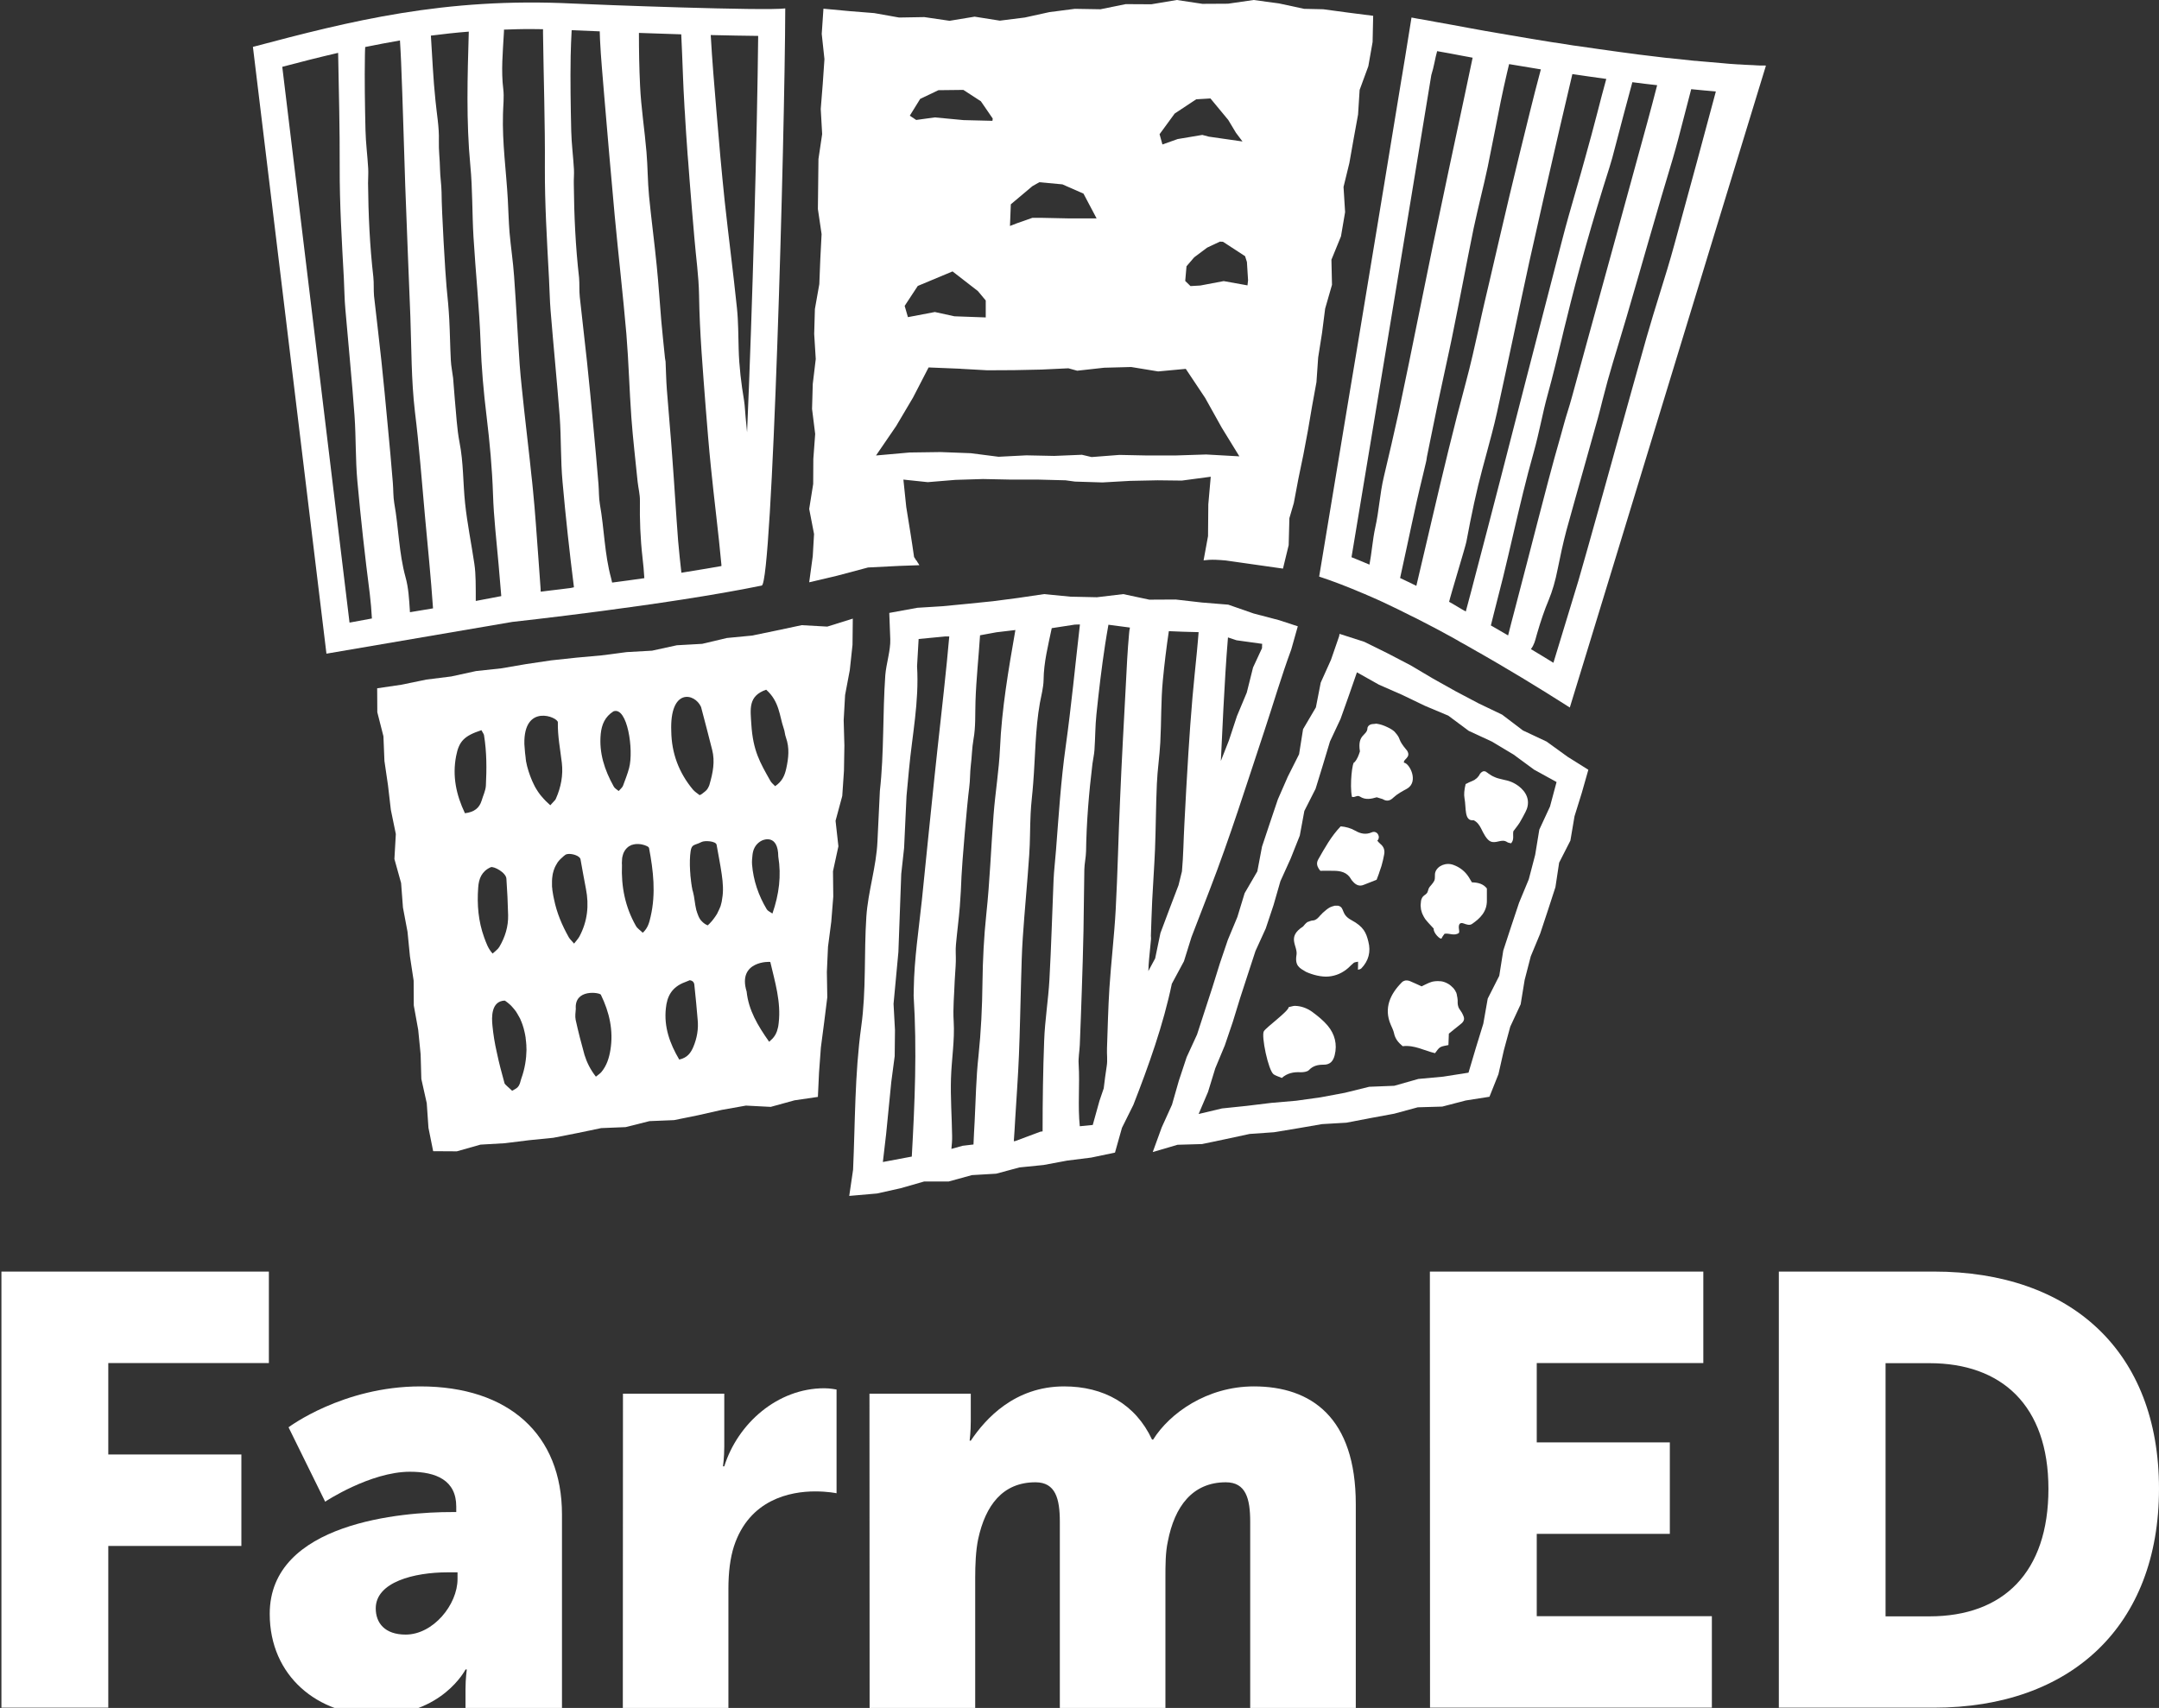 <?xml version="1.0" encoding="utf-8"?>
<!-- Generator: Adobe Illustrator 28.1.0, SVG Export Plug-In . SVG Version: 6.00 Build 0)  -->
<svg version="1.1" id="Layer_1" xmlns="http://www.w3.org/2000/svg" xmlns:xlink="http://www.w3.org/1999/xlink" x="0px" y="0px"
	 viewBox="0 0 1515.2 1198.8" style="enable-background:new 0 0 1515.2 1198.8;" xml:space="preserve">
<rect x="0" y="0" width="1515.2" height="1198.8" fill="#333333" stroke="none"/>
<style type="text/css">
	.st0{fill:#FFFFFF;}
</style>
<path class="st0" d="M1.1,892.5h187.6v64.2H76v64.2h93.4v64.2H76v113.5h-75V892.5L1.1,892.5z"/>
<path class="st0" d="M317.2,1061.3h3v-3.9c0-18.4-14.1-24.4-32.5-24.4c-27.8,0-59.5,21-59.5,21l-25.7-52.2c0,0,38.1-28.7,92.5-28.7
	c62.1,0,99.4,33.8,99.4,89.9v135.8h-67.7v-13.3c0-7.3,0.9-13.7,0.9-13.7h-0.9c0,0-16.3,32.1-62.5,32.1c-41.1,0-74.9-27.4-74.9-71.1
	C189.2,1068.5,283,1061.2,317.2,1061.3 M284.7,1147.3c19.3,0,36.4-21,36.4-39v-4.7h-6.9c-23.5,0-50.5,6.8-50.5,25.3
	C263.7,1139.2,270.1,1147.3,284.7,1147.3"/>
<path class="st0" d="M437.2,978.2h71.1v37.3c0,7.3-0.9,13.7-0.9,13.7h0.9c9.4-30,37.3-54.8,70.2-54.8c4.3,0,8.6,0.9,8.6,0.9v72.8
	c0,0-6-1.3-15-1.3c-17.5,0-46.2,5.6-57,38.5c-2.6,8.1-3.9,18-3.9,30v83.5h-74.1L437.2,978.2L437.2,978.2L437.2,978.2z"/>
<path class="st0" d="M610.2,978.2h71.1v19.3c0,7.3-0.8,13.7-0.8,13.7h0.8c10.3-15.4,30.8-38.1,65.5-38.1c27.8,0,50.1,12.4,61.7,37.3
	h0.8c11.5-18.4,37.7-37.3,70.7-37.3c40.2,0,71.5,21.8,71.5,82.7v143h-74.1v-130.6c0-16.3-3-27.8-17.1-27.8
	c-23.5,0-36,17.1-40.7,41.5c-1.7,7.7-1.7,16.7-1.7,25.7v91.2h-74.1v-130.6c0-16.3-3-27.8-17.1-27.8c-23.1,0-35.1,16.3-40.2,39.8
	c-1.7,8.1-2.1,18-2.1,27.4v91.2h-74.1L610.2,978.2L610.2,978.2z"/>
<path class="st0" d="M1003.5,892.5h191.9v64.2h-116.9v55.7h93.4v64.2h-93.4v57.8h122.9v64.2h-197.8L1003.5,892.5L1003.5,892.5z"/>
<path class="st0" d="M1248.4,892.5h108.8c96.4,0,158,56.1,158,152.4s-61.7,153.7-158,153.7h-108.8V892.5L1248.4,892.5z
	 M1354.1,1134.5c51.8,0,83.5-30.8,83.5-89.5s-33-88.2-83.5-88.2h-30.8v177.7L1354.1,1134.5L1354.1,1134.5z"/>
<path class="st0" d="M580.6,439.8l-18-1l-17.4,3.7l-17.4,3.6l-17.7,1.7l-17.3,4.1l-17.8,1l-17.4,3.8l-17.8,1l-17.6,2.3l-17.7,1.6
	l-17.7,1.9l-17.5,2.6l-17.5,3l-17.7,1.9l-17.4,3.8l-17.6,2.2l-17.4,3.6l-17,2.5l0.1,16.8l4.3,16.9l0.7,17.3l2.5,17.1l2,17.2l3.5,17
	l-1,17.5l4.7,16.9l1.3,17.2l3.2,17l1.7,17.2l2.6,17.1l0.1,17.4l3.1,17.1l1.7,17.2l0.5,17.3l3.8,17l1.2,17.3l3.3,16.4l16.6,0.1
	l16.6-4.7l17.1-1l17-2.1l17-1.7l16.8-3.3l16.8-3.5l17.2-0.7l16.7-4.2l17.2-0.7l16.8-3.4l16.8-3.8l16.9-3l17.4,0.9l16.7-4.6l16.4-2.4
	l0.8-17.1l1.3-17.6l2.3-17.6l2.2-17.6l-0.3-17.8l0.8-17.7l2.3-17.6l1.4-17.6l-0.2-17.8l3.8-17.5l-2-17.9l4.7-17.4l1.2-17.7l0.3-17.7
	l-0.5-17.8l1-17.7l3.3-17.5l1.9-17.7l0.2-18.4L580.6,439.8L580.6,439.8z M492,496.2c2.7,10,5.2,20,7.8,30.1
	c2.1,8.2,0.5,16.2-1.8,24.1c-0.1,0.4-0.2,0.8-0.4,1.2c0,0.1-0.1,0.2-0.1,0.3c0,0.1,0,0.1-0.1,0.1c-0.1,0.2-0.2,0.4-0.3,0.6
	c0,0,0,0,0,0.1c-0.1,0.2-0.2,0.3-0.3,0.5v0c-0.1,0.1-0.1,0.2-0.2,0.3c0,0,0,0,0,0c-0.1,0.2-0.2,0.3-0.3,0.5
	c-0.2,0.3-0.5,0.6-0.7,0.8c-0.3,0.3-0.6,0.6-1,0.9c-0.3,0.2-0.5,0.4-0.8,0.6c-0.2,0.2-0.4,0.3-0.6,0.5h0c-0.3,0.2-0.5,0.4-0.8,0.6
	c-0.2,0.1-0.4,0.2-0.6,0.3c-0.2,0.2-0.5,0.3-0.8,0.4c-0.7-0.6-1.6-1.2-2.4-1.8c-0.8-0.6-1.6-1.3-2.3-2.1
	c-9.9-11.9-15-25.6-15.2-40.9C469.9,482.7,487.6,486.3,492,496.2L492,496.2z M320.1,530.7c2-10.4,5.6-14.2,17.8-18.2
	c0.1,0.2,0.2,0.3,0.2,0.4c0.2,0.3,0.4,0.6,0.5,0.9c0.1,0.2,0.2,0.3,0.3,0.5c0.2,0.3,0.3,0.6,0.5,0.9s0.2,0.6,0.3,0.9
	c1.9,11.7,1.9,23.5,1.3,35.3c-0.2,3.6-2,7.1-3,10.6c-1.6,5.1-5.1,8-11.7,8.8C320.1,557.8,317.4,544.7,320.1,530.7L320.1,530.7z
	 M335.6,623c0.4-6.3,2.5-11.5,8.8-14.3c2-0.9,10.8,3.7,11,8.1c0.6,8.5,1,17,1.2,25.5c0.2,8-2.1,15.4-6.1,22.2c-1,1.8-2.9,3-4.8,4.8
	c-3.3-3.7-4.5-7.6-5.9-11.3C335.7,646.7,334.7,635,335.6,623L335.6,623z M365.9,756.9c-0.1,0.5-0.3,0.9-0.4,1.3
	c-0.2,0.8-0.4,1.5-0.6,2.1c-0.1,0.3-0.2,0.6-0.4,0.9c-0.1,0.2-0.1,0.3-0.2,0.5c-0.1,0.2-0.2,0.3-0.3,0.5c-0.1,0.2-0.2,0.3-0.4,0.5
	c-0.1,0.1-0.1,0.2-0.2,0.3l0,0c-0.2,0.2-0.5,0.5-0.8,0.7c-0.4,0.3-0.8,0.6-1.4,0.9c-0.5,0.3-1.1,0.6-1.8,1c-0.9-1-5-4.3-5.3-5.2
	c-2.5-9.3-3.5-12.6-5.5-22c-1.4-6.1-2.4-12.3-3-18.5c-0.6-5.8-1-17.2,8.6-17.6c0.6,0.3,1.1,0.7,1.6,1.1c0.5,0.4,1.1,0.8,1.6,1.3
	c0.3,0.2,0.5,0.5,0.8,0.7c0.2,0.2,0.5,0.5,0.7,0.7c0.5,0.5,1,1.1,1.5,1.7c0.3,0.3,0.6,0.7,0.9,1.1c0.3,0.4,0.6,0.8,0.9,1.2
	c0.1,0.2,0.3,0.4,0.4,0.7c0.4,0.5,0.7,1.1,1,1.7c0.2,0.3,0.4,0.7,0.6,1c0.2,0.3,0.4,0.7,0.6,1.1c0.2,0.3,0.4,0.7,0.5,1.1
	c0.5,1.1,1,2.3,1.4,3.5c0.2,0.5,0.4,1.1,0.5,1.6c0.2,0.6,0.4,1.2,0.5,1.8c0.1,0.5,0.3,1.1,0.4,1.6c0.3,1.2,0.5,2.4,0.7,3.6
	c0.1,0.3,0.1,0.6,0.1,1c0.1,0.3,0.1,0.5,0.1,0.8c0.1,0.5,0.1,1.1,0.2,1.7c0,0.4,0.1,0.8,0.1,1.2c0,0.4,0.1,0.8,0.1,1.1
	c0,0.3,0,0.5,0,0.8c0,0.8,0.1,1.6,0.1,2.4C369.4,743.1,368.4,750,365.9,756.9L365.9,756.9z M383,562.2c-0.5-0.5-1-1.1-1.5-1.6
	c-0.5-0.5-1-1.1-1.4-1.6c-0.5-0.5-0.9-1.1-1.3-1.6c-0.8-1.1-1.6-2.2-2.3-3.4c-0.4-0.6-0.7-1.1-1-1.7c-0.3-0.6-0.6-1.2-0.9-1.8
	c-0.8-1.6-1.5-3.2-2.1-4.8c-0.2-0.4-0.3-0.8-0.5-1.3c-0.3-0.8-0.6-1.7-0.9-2.6c-0.1-0.4-0.3-0.9-0.4-1.3c-0.1-0.5-0.3-0.9-0.4-1.4
	c-0.1-0.5-0.3-1-0.4-1.4c-0.1-0.5-0.2-1-0.3-1.4s-0.2-1-0.3-1.4c-0.1-0.4-0.2-0.8-0.2-1.3c-0.1-0.5-0.2-1.1-0.2-1.7
	c-0.1-0.6-0.2-1.2-0.2-1.7c-0.1-0.5-0.1-1.1-0.2-1.6c0-0.3-0.1-0.7-0.1-1.1c-0.1-1.8-0.3-3.5-0.4-5.2c-0.7-28.9,23.6-19,23.5-15.3
	c-0.2,9.7,1.7,19,2.8,28.5c1,8.5-0.6,17-4.1,24.9c-0.1,0.2-0.2,0.4-0.3,0.6c-0.1,0.2-0.2,0.3-0.3,0.5c-0.1,0.1-0.1,0.2-0.3,0.3
	c-0.8,1-1.9,2-3.1,3.4C385.1,564.2,384,563.2,383,562.2L383,562.2z M399.2,657.9c-4.8-8.5-8.5-17.3-10.4-26.8
	c-0.2-0.8-0.3-1.6-0.5-2.4c-0.1-0.6-0.2-1.2-0.3-1.8c-0.1-0.6-0.2-1.2-0.3-1.9c-0.1-0.4-0.1-0.8-0.1-1.2c0-0.2,0-0.4-0.1-0.6
	c-0.1-0.6-0.1-1.2-0.1-1.9v-2.4c0-0.2,0-0.4,0-0.6c0-0.6,0.1-1.2,0.1-1.8c0.1-0.8,0.2-1.5,0.3-2.3c0.1-0.4,0.1-0.8,0.2-1.1
	c0.1-0.4,0.2-0.7,0.3-1.1c0.1-0.4,0.2-0.7,0.3-1.1c0.1-0.3,0.2-0.6,0.3-0.8c0.1-0.4,0.3-0.8,0.5-1.3c0.2-0.4,0.4-0.8,0.6-1.2
	c0.4-0.8,0.9-1.6,1.4-2.4h0c0.6-0.8,1.2-1.5,1.9-2.2c0.7-0.7,1.5-1.4,2.3-2.1c0.4-0.3,0.9-0.7,1.3-1c0.1-0.1,0.3-0.2,0.5-0.2
	c0.4-0.2,0.8-0.2,1.3-0.3c3.1-0.3,8.2,1.3,8.7,3.7c1.3,6.9,2.4,13.8,3.8,20.7c2.3,11.7,1.1,22.8-4.5,33.4c-0.8,1.5-2.1,2.9-3.8,5.1
	C401.3,660.4,400,659.3,399.2,657.9L399.2,657.9z M428.4,736.9c-0.9,5.5-2.5,10.9-6.3,15.5c-0.9,1.1-2.2,1.9-3.9,3.3
	c-3.9-5-6.4-10.1-8-15.3c-2.3-8.2-4.4-16.4-6.2-24.6c-0.5-2.5-0.1-5.1,0.1-7.7c-1.1-14.3,16.9-11.5,17.6-9.9
	C427.7,710.5,430.6,723.4,428.4,736.9L428.4,736.9z M430.7,552c-6.4-11.5-10.4-23.5-9.1-36.9c0.7-6.7,3-12,8.9-15.8
	c9.8-3.7,14.4,27.2,11,39.8c-1.1,4.2-2.8,8.4-4.3,12.5c-0.5,1.2-1.8,2.2-3,3.6C432.7,554,431.3,553.2,430.7,552L430.7,552z
	 M456.6,643.4c-0.9,3.9-1.8,7.9-5.5,11.3c-1.8-1.8-3.8-3-4.8-4.8c-7.6-13.3-10.4-27.7-9.8-42.7c-0.1-1-0.1-1.9,0-2.8
	c0-0.6,0.1-1.2,0.1-1.8c0.1-0.6,0.1-1.1,0.3-1.6c0.1-0.3,0.1-0.6,0.2-0.8c0.2-1,0.6-1.8,1-2.5c0.1-0.2,0.2-0.3,0.3-0.5
	c0.1-0.2,0.2-0.3,0.3-0.5c0.2-0.3,0.5-0.6,0.7-0.9c0.1-0.2,0.3-0.3,0.4-0.4c0.2-0.2,0.4-0.4,0.6-0.6c0.6-0.6,1.3-1,2-1.3
	c0.1-0.1,0.3-0.1,0.4-0.2c0.1-0.1,0.2-0.1,0.4-0.2c0.1-0.1,0.2-0.1,0.4-0.1c0.2-0.1,0.5-0.2,0.7-0.2c0.3-0.1,0.6-0.2,1-0.2
	c0.2-0.1,0.5-0.1,0.7-0.1c0.2,0,0.4-0.1,0.6-0.1c0.2,0,0.4,0,0.6,0c0.6,0,1.3,0,1.9,0.1h0.1c0.5,0.1,0.9,0.1,1.3,0.2
	c0.1,0,0.2,0,0.3,0.1c0.4,0.1,0.8,0.2,1.2,0.3c0.2,0.1,0.4,0.1,0.6,0.2c0.2,0.1,0.4,0.1,0.5,0.2c0.2,0.1,0.4,0.1,0.5,0.2
	c0.5,0.2,1,0.5,1.3,0.7c0.1,0.1,0.2,0.2,0.3,0.3c0.1,0.1,0.2,0.2,0.2,0.3c0.1,0.1,0.1,0.2,0.1,0.2
	C458.5,611,460.4,627.1,456.6,643.4L456.6,643.4L456.6,643.4z M486.5,735c-1.7,3.9-4,7.4-9.8,8.7c-6.7-11.3-10.8-23-9.4-35.9
	c0.8-8.3,4-15,13.6-18.5c1.1-0.4,2.2-0.9,3.2-1.3c3,0.5,3.2,2.5,3.3,4.3c0.8,7.7,1.6,15.5,2.2,23.2
	C490.3,722.1,489.2,728.7,486.5,735L486.5,735z M506.8,630.9c-0.1,0.4-0.1,0.8-0.2,1.3v0.1c-0.1,0.3-0.1,0.6-0.2,1
	c-0.2,0.8-0.4,1.6-0.6,2.3c-0.1,0.5-0.3,0.9-0.5,1.3c-0.1,0.3-0.2,0.5-0.3,0.8c0,0.1-0.1,0.2-0.1,0.2c-0.1,0.3-0.3,0.7-0.5,1.1
	c-0.2,0.5-0.4,0.9-0.7,1.4c0,0.1-0.1,0.2-0.1,0.3c0,0.1-0.1,0.2-0.1,0.2c-0.2,0.4-0.5,0.8-0.7,1.2c-0.3,0.5-0.6,1-1,1.5
	c-0.3,0.5-0.7,1-1.1,1.5c-0.4,0.5-0.8,1-1.2,1.5c-0.3,0.4-0.7,0.8-1.1,1.2c-0.3,0.3-0.6,0.7-1,1c-0.2,0.2-0.5,0.5-0.7,0.7
	c-0.4-0.2-0.7-0.3-1.1-0.5c-0.3-0.2-0.6-0.4-1-0.6c-0.6-0.4-1.2-0.9-1.7-1.4c-0.3-0.3-0.5-0.6-0.8-0.8c-0.2-0.3-0.5-0.6-0.7-0.9
	s-0.4-0.6-0.6-1c-0.2-0.3-0.4-0.7-0.5-1c-0.1-0.3-0.3-0.6-0.4-1c-0.1-0.2-0.1-0.3-0.2-0.5c-0.1-0.3-0.3-0.7-0.4-1.1
	c-0.1-0.2-0.1-0.4-0.2-0.6c-0.1-0.4-0.2-0.8-0.4-1.2c-1.1-4.4-1.3-9.2-2.4-13.1c-0.1-0.3-0.2-0.7-0.3-1s-0.2-0.7-0.2-1.1
	c-0.2-0.9-0.4-1.9-0.5-2.9c-0.1-0.5-0.2-1-0.2-1.5c-0.1-0.5-0.2-1.1-0.2-1.6c-0.1-0.8-0.2-1.7-0.3-2.6c-0.1-0.5-0.1-0.9-0.1-1.4
	c-0.1-0.9-0.1-1.8-0.2-2.6c-0.3-5-0.2-10,0.4-13.8c0.8-5,2.7-3.8,7.6-6.3c2.2-1.2,10.1-0.7,10.6,1.9c1.2,6.9,2.6,13.7,3.6,20.7
	C507.4,619.8,507.8,625.5,506.8,630.9L506.8,630.9L506.8,630.9z M546.5,717.9c-0.1,0.5-0.1,1.1-0.2,1.6c-0.1,0.4-0.1,0.8-0.2,1.2
	c-0.1,0.4-0.2,0.8-0.3,1.2c-0.1,0.5-0.3,0.9-0.4,1.4c0,0,0,0.1,0,0.1c-0.2,0.5-0.3,1-0.6,1.5c-0.1,0.3-0.2,0.5-0.3,0.7
	c-0.1,0.2-0.2,0.5-0.4,0.7c-0.1,0.2-0.3,0.5-0.4,0.7c-0.2,0.2-0.3,0.5-0.5,0.7c-0.2,0.3-0.5,0.7-0.8,1c-0.1,0.2-0.3,0.3-0.5,0.5
	c-0.2,0.2-0.3,0.3-0.5,0.5c-0.5,0.5-1,1-1.6,1.5c-8-11.3-14.5-22.3-15.8-35.2c-6.7-21.8,16.6-21.1,16.6-20.8
	C543.9,689.3,548.2,703.2,546.5,717.9L546.5,717.9z M542.1,641.2c-1.9-1.3-3.4-1.9-4-3c-5.8-9.7-9.4-20.2-10.3-31.4
	c-0.2-2.2,0.1-4.5,0.3-6.7c0.4-3.8,1.9-7.1,5.3-9.4c2.7-1.9,12.7-5.1,12.8,10.5C548.4,614.6,546.8,627.6,542.1,641.2L542.1,641.2z
	 M551.8,539.4c-1.1,5-2.9,9.1-7.8,12.4c-1.2-1.3-2.6-2.3-3.4-3.8c-7.2-12.8-12.1-20.9-13.3-39.5c-0.7-11-2.3-20,10.4-24.4
	c9.4,8.3,9.3,18.5,12.3,27.1c0.8,2.1,0.8,4.4,1.6,6.5C554.2,525,553.4,532.1,551.8,539.4L551.8,539.4z"/>
<path class="st0" d="M1027.5,715.2c0-0.8-0.2-1.7-0.7-2.7c-0.5-1.1-1.1-2.3-1.9-3.3c-0.3-0.4-0.6-0.8-0.8-1.2
	c-0.1-0.2-0.2-0.4-0.3-0.6c0-0.1-0.1-0.1-0.1-0.2c0-0.1,0-0.1-0.1-0.2c-0.1-0.1-0.1-0.2-0.1-0.3c-0.1-0.2-0.1-0.4-0.2-0.7
	c0-0.1-0.1-0.3-0.1-0.4c0-0.2,0-0.3-0.1-0.5c0-0.3-0.1-0.7-0.1-1.1v-0.7c0-0.2,0-0.5,0-0.7c0-0.5,0-1-0.1-1.4c0-0.5-0.1-1-0.2-1.4
	c-0.1-0.3-0.2-0.7-0.2-1c0,0,0-0.1,0-0.1c0,0,0,0,0,0c0-0.1-0.1-0.2-0.1-0.4c0-0.1,0-0.1,0-0.2c0,0,0-0.1,0-0.1
	c-0.1-0.2-0.1-0.4-0.2-0.6c0,0,0,0,0-0.1c0-0.1-0.1-0.2-0.1-0.2c0,0,0,0,0-0.1c-0.1-0.3-0.2-0.6-0.4-0.8c-0.1-0.1-0.1-0.3-0.2-0.4
	c0,0,0,0,0-0.1l-0.1-0.1c-0.1-0.3-0.3-0.5-0.4-0.7c0,0,0-0.1-0.1-0.1c-0.2-0.4-0.5-0.7-0.8-1.1c-0.2-0.3-0.4-0.5-0.7-0.7l-0.1-0.1
	c0,0-0.1-0.1-0.2-0.2c-0.6-0.6-1.3-1.2-2-1.7c-0.4-0.2-0.7-0.5-1.2-0.7c-0.4-0.2-0.8-0.4-1.2-0.6c-0.4-0.2-0.8-0.3-1.3-0.5
	c-0.3-0.1-0.7-0.2-1.1-0.3c-0.1,0-0.3-0.1-0.4-0.1c0,0-0.1,0-0.1,0s-0.1,0-0.1,0h0c0,0-0.1,0-0.1,0c-0.3-0.1-0.6-0.1-0.9-0.1h-0.2
	c0,0-0.2,0-0.2,0c-0.3,0-0.7-0.1-1.1-0.1c-0.9,0-1.8,0.1-2.8,0.2s-1.9,0.4-2.9,0.8l-0.8,0.3c-0.4,0.2-0.8,0.4-1.3,0.6
	c-0.6,0.3-1.2,0.6-1.7,0.8c-0.5,0.2-0.9,0.5-1.4,0.7c-0.2,0.1-0.4,0.2-0.6,0.3c-3.1-1.4-5.4-2.5-7.8-3.5c-0.5-0.2-0.9-0.4-1.4-0.5
	c-0.8-0.2-1.6-0.2-2.3-0.1c-0.3,0.1-0.6,0.2-0.9,0.3c-0.2,0.1-0.3,0.2-0.5,0.2c-0.3,0.2-0.6,0.4-0.8,0.6c-0.1,0.1-0.3,0.2-0.4,0.4
	c-7.8,7.9-12.7,17.9-7.5,29.7c0.8,1.9,1.8,3.8,2.2,5.7c0.8,4.1,3.2,6.8,6.1,9.2c8.3-1,15.3,3.2,22.7,4.9c1.3-1.6,2.2-3.3,3.7-4.2
	c1.6-0.9,3.7-1,5.7-1.5c0.1-2.8,0.2-5,0.3-8c1.2-1,2.5-2,3.8-3.1c0.7-0.5,1.3-1.1,2-1.6s1.3-1.1,2-1.6c0.5-0.4,0.9-0.7,1.3-1.1
	c0.1-0.1,0.3-0.3,0.4-0.4c0.1-0.1,0.2-0.3,0.3-0.4c0.1-0.2,0.2-0.3,0.3-0.4c0.1-0.1,0.2-0.3,0.2-0.4c0.1-0.2,0.2-0.4,0.2-0.6
	c0.1-0.2,0.1-0.3,0.1-0.5C1027.5,715.7,1027.5,715.4,1027.5,715.2L1027.5,715.2z"/>
<path class="st0" d="M964.5,508.1c-2.4,0-4.2,0.8-4.8,2.7c0,5.8-7.3,4.1-5.3,16.6c-0.9,2.8-1.9,5.6-3.9,7.7
	c-1.4-0.8-3.4,15.8-1.7,24.2c2.2,0.7,3.5-1.5,5.6-0.2c3.8,2.5,7.8,1.7,11.8,0.5l4.2,1.3c3,1.9,5.4,1,7.5-1.1
	c2.8-2.6,6.2-4.4,9.5-6.2c8.5-4.8,1.9-17.9-2.1-18.3c-0.6-2.6,5.1-3.5,2.3-8.3c-7.7-9.1-3.5-7.4-8.7-13.2c-0.1-0.2-0.3-0.3-0.5-0.5
	c-0.2-0.2-0.4-0.3-0.6-0.5c-0.2-0.2-0.4-0.3-0.7-0.5c-0.2-0.2-0.5-0.3-0.8-0.5c-0.3-0.2-0.5-0.3-0.8-0.5c-0.6-0.3-1.2-0.6-1.8-0.9
	c-0.6-0.3-1.3-0.6-2-0.9c-0.1,0-0.2-0.1-0.3-0.1l-1.3-0.5c0,0-0.1,0-0.1,0h0c-0.3-0.1-0.6-0.2-0.9-0.3c-0.4-0.1-0.8-0.2-1.2-0.3
	c-0.3-0.1-0.7-0.1-1-0.2c-0.5-0.1-0.9-0.1-1.3-0.2C965.2,508.1,964.9,508.1,964.5,508.1L964.5,508.1z"/>
<path class="st0" d="M917.4,647.3c-1.1,0.8-2,1.9-2.9,3c-11.7,7.5-3.6,13.6-4.6,19.9c-1.3,7.9,2.3,9.3,6.6,11.9
	c4.5,2.1,11,3.8,16,3.3c5.3-0.5,9.8-2.6,13.7-6c1.3-1.2,2.5-2.5,3.9-3.6c0.7-0.5,1.7-0.5,3-0.8c0,2.2,0,3.9-0.1,5.6
	c0.6-0.1,0.8-0.1,1.1-0.2c0.5-0.2,1-0.4,1.3-0.7c5.1-5.3,6.8-11.7,4.9-18.9c-1.5-5.9-3.1-10.3-11.9-15c-7.5-4-4.5-8.7-9-10
	c-0.2-0.1-0.4-0.1-0.6-0.1c-0.1,0-0.1,0-0.2,0c-0.1,0-0.1,0-0.2,0h-0.3c-0.2,0-0.4,0-0.6,0h-0.2c-0.2,0-0.3,0-0.5,0h0
	c-0.2,0-0.3,0.1-0.5,0.1l-0.2,0.1c-0.2,0.1-0.5,0.1-0.7,0.2c-0.2,0.1-0.5,0.2-0.7,0.2c-0.2,0.1-0.3,0.2-0.5,0.2
	c-0.2,0.1-0.3,0.2-0.5,0.2c-0.2,0.1-0.4,0.2-0.6,0.3c-0.8,0.4-1.5,1-2.2,1.5c-0.2,0.2-0.5,0.4-0.7,0.6c-0.2,0.2-0.5,0.4-0.7,0.6
	c-0.2,0.2-0.5,0.4-0.7,0.6c-0.5,0.4-0.9,0.8-1.3,1.3c-0.2,0.2-0.4,0.4-0.6,0.6c-0.2,0.2-0.4,0.4-0.6,0.6c-0.2,0.2-0.4,0.4-0.5,0.6
	c-0.2,0.2-0.4,0.5-0.7,0.7c-0.1,0-0.1,0.1-0.2,0.2c-0.1,0.1-0.2,0.2-0.3,0.3c-0.2,0.2-0.3,0.3-0.5,0.4c-0.2,0.1-0.3,0.2-0.5,0.3
	c-0.1,0.1-0.2,0.1-0.3,0.2c-0.1,0-0.1,0.1-0.2,0.1c-0.2,0.1-0.3,0.2-0.5,0.2c-0.4,0.2-0.9,0.3-1.4,0.3c-0.4,0-0.8,0.1-1.1,0.2
	c-0.7,0.2-1.3,0.4-1.9,0.7C918,646.9,917.7,647.1,917.4,647.3"/>
<path class="st0" d="M936.7,740.6c-1,4-3.1,6.8-7.9,6.7c-3.8,0-7.3,0.7-10.2,3.8c-1.2,1.2-3.8,1.5-5.7,1.5c-5-0.3-9.5,0.6-13.3,4
	c-2-0.9-4-1.4-5.7-2.5c-3.8-2.6-8.9-27.3-6.9-30.3c1.8-2.9,17.3-14,17.4-16.9c1.6-0.3,3-0.9,4.4-0.9c4.5,0.1,8.6,1.7,12.1,4.2
	c3.9,2.9,7.8,6,10.9,9.7C936.8,725.9,938.6,733,936.7,740.6L936.7,740.6z"/>
<path class="st0" d="M1034,547.8c-0.3,0.2-0.6,0.3-0.8,0.4c-0.4,0.2-0.8,0.3-1.2,0.5c-0.8,0.3-1.6,0.7-2.3,1.1
	c-0.3,0.2-0.7,0.3-1.1,0.5c-1,4-1.3,7.4-0.8,10c1.3,6.7-0.4,16.3,6.4,15.4c2.6,1.3,4,3.4,5.2,5.7c0.9,1.8,1.8,3.7,2.9,5.4
	c2.8,4.2,4.7,5,9.7,3.7c2.2-0.5,3.9-0.7,5.8,0.6c0.8,0.5,1.9,0.6,2.7,0.8c2.4-2.7,1-5.7,1.6-8.5c1.4-1.9,3-3.8,4.4-6
	c1.4-2.3,2.7-4.8,4-7.3c3.2-5.9,2.2-11.9-2.8-16.7c-3.3-3.1-7.2-5.1-11.5-5.9c-1-0.2-2-0.5-2.9-0.7c-0.4-0.1-0.8-0.2-1.2-0.3
	c-0.2-0.1-0.4-0.1-0.7-0.2c-0.2-0.1-0.4-0.1-0.7-0.2c-0.7-0.2-1.3-0.5-2-0.8c-0.4-0.2-0.9-0.4-1.3-0.6l-0.3-0.2
	c-0.2-0.1-0.4-0.2-0.6-0.3c-0.2-0.1-0.5-0.3-0.7-0.5c-0.4-0.2-0.7-0.5-1.1-0.7c-0.3-0.3-0.7-0.5-1.1-0.8c-0.1-0.1-0.2-0.2-0.3-0.2
	c-0.1-0.1-0.2-0.1-0.2-0.2c-0.2-0.1-0.4-0.2-0.6-0.3c-0.1-0.1-0.3-0.1-0.4-0.1c-0.1,0-0.1,0-0.2,0c-0.2,0-0.3-0.1-0.5-0.1
	c-0.2,0-0.3,0-0.5,0.1c0,0,0,0-0.1,0l-0.2,0.1c0,0-0.2,0.1-0.2,0.1c-0.1,0-0.2,0.1-0.3,0.2c-0.1,0-0.2,0.1-0.3,0.2
	c-0.1,0.1-0.3,0.2-0.4,0.3c-0.2,0.2-0.5,0.5-0.7,0.8c-0.1,0.2-0.2,0.3-0.3,0.5c-0.1,0.3-0.3,0.5-0.4,0.7c-0.1,0.1-0.2,0.2-0.2,0.3
	c0,0,0,0.1-0.1,0.1c-0.3,0.5-0.7,0.8-1,1.2c-0.4,0.4-0.9,0.8-1.4,1.1C1035.1,547.3,1034.6,547.6,1034,547.8L1034,547.8z"/>
<path class="st0" d="M1024.1,653.8l-0.1-0.9c-0.1-0.6-0.1-1.2-0.2-1.8c-0.1-2.8,1.1-3.8,3.5-2.9c2,0.7,4,1.5,5.8,0.3
	c5.8-4,10.5-8.7,10.4-16.5c0-2.8,0-5.5,0-8.4c-2.5-3.2-6.1-4.2-10.5-4.3c-0.9-1.6-1.6-2.7-2.3-3.8c-2.6-4-6.2-6.8-10.6-8.4
	c-5.2-2-11.3,0.5-12.8,5.1c-0.6,1.9,0.1,4.2-0.7,5.9c-0.1,0.2-0.2,0.4-0.3,0.6c-0.1,0.2-0.3,0.5-0.5,0.7c0,0,0,0,0,0.1
	c-0.1,0.2-0.3,0.3-0.4,0.5s-0.2,0.3-0.4,0.5c0,0-0.1,0.1-0.1,0.1c-0.1,0.1-0.1,0.1-0.1,0.2c0,0-0.1,0.1-0.1,0.1
	c-0.2,0.2-0.4,0.5-0.6,0.7c-0.2,0.2-0.4,0.4-0.5,0.6c-0.3,0.4-0.7,0.9-0.9,1.4c-0.2,0.4-0.3,0.8-0.4,1.2c-0.1,0.2-0.1,0.4-0.2,0.6
	c-0.1,0.2-0.2,0.4-0.2,0.6c-0.1,0.2-0.2,0.4-0.3,0.6c-0.1,0.2-0.2,0.3-0.3,0.4c-0.1,0.1-0.2,0.2-0.3,0.3c-0.1,0.1-0.2,0.2-0.3,0.3
	c-0.2,0.1-0.3,0.3-0.5,0.4c-0.2,0.1-0.4,0.3-0.6,0.4c-0.1,0.1-0.2,0.2-0.3,0.3c-0.2,0.1-0.3,0.2-0.4,0.3c-0.2,0.2-0.3,0.4-0.5,0.6
	c-0.2,0.2-0.3,0.4-0.4,0.6c-0.1,0.2-0.2,0.5-0.3,0.7c-0.1,0.2-0.1,0.3-0.2,0.5c0,0,0,0,0,0c0,0-0.1,0.2-0.1,0.3c0,0,0,0,0,0.1v0.1
	c-0.1,0.1-0.1,0.3-0.1,0.4c-0.1,0.2-0.1,0.5-0.1,0.8c-0.1,0.7-0.1,1.4-0.2,2.1c0,0.5,0,1,0.1,1.5c0,0.4,0.1,0.8,0.1,1.1
	c0,0.2,0.1,0.5,0.1,0.7c0.1,0.3,0.2,0.7,0.3,1c0.1,0.3,0.2,0.7,0.3,1.1c0,0,0,0,0,0c0.1,0.3,0.3,0.7,0.4,1c0.2,0.3,0.3,0.7,0.5,1h0
	c0.2,0.3,0.3,0.7,0.5,1c0.3,0.5,0.7,1.1,1,1.6c0.3,0.4,0.6,0.8,1,1.2c0.4,0.5,0.8,1,1.2,1.4c0.8,0.9,1.7,1.8,2.5,2.7
	c0.4,0.5,0.8,0.9,1.2,1.3c-0.5,2.9,4.9,8.3,5.6,6.7c0.5-1.2,1.3-2.1,2-3.1c3.4-0.6,6.8,1.8,10.1-0.6L1024.1,653.8"/>
<path class="st0" d="M967.5,613.8c0.2-0.4,0.3-0.8,0.4-1.2c0.6-1.6,1.1-3.1,1.6-4.7c0.8-2.7,1.4-5.4,1.9-8.1c0.6-3-0.2-5.5-2.7-7.5
	c-0.7-0.6-1.3-1.3-2.1-2.2c2.7-2.7-0.2-7.5-3.9-5.9c-4.1,1.8-7.9,1-11.7-1.2c-3.1-1.8-6.6-2.7-10.1-3c-6.7,7-11.2,15.2-15.8,23.3
	c-1.6,2.9-0.6,5.3,1.5,7.9c3.1,0,6.1-0.1,9.1,0c5,0,9.7,0.9,12.5,5.9c0.2,0.3,0.4,0.7,0.7,1s0.5,0.6,0.8,0.9c2.1,2.3,4.5,3.3,7.5,2
	c3-1.2,6.1-2.4,8.9-3.5c0.2-0.4,0.3-0.8,0.5-1.3C966.9,615.4,967.2,614.6,967.5,613.8L967.5,613.8z"/>
<path class="st0" d="M897.7,435.3l-17.9-4.7l-17.8-6.2l-18.5-1.5l-18.4-2.1l-18.5,0.1l-18.3-3.9l-18.5,2.2l-18.5-0.4l-18.6-1.8
	l-18.3,2.7l-17.6,2.3l-17.7,1.8l-17.6,1.7l-17.7,1.1l-19.7,3.6c0,0,0.7,18,0.7,18.5c0.3,7.6-2.9,17.4-3.5,25.3
	c-1.9,27-0.8,54.4-3.8,81.1c0,0-1.7,35.4-1.7,35.5c-0.8,17.9-6.6,35-7.8,52.9c-1.7,25.9,0,51.5-3.6,77.2
	c-4.6,33.5-4.2,66.7-5.7,100.3l-2.7,18.4l19.5-1.7l16.6-3.7l16.4-4.7h17.2l16.4-4.5l17-1l16.4-4.4l16.9-1.7l16.6-3.1l16.8-2.1
	l16.7-3.5l4.9-17.4l8-16.1c10.7-27.4,21-56.2,27-85l8.5-15.8l5.3-17l6.4-16.6c0,0,6.3-16.3,6.4-16.6c14.2-36.7,26-74.4,38.4-111.7
	c6.3-19,11.9-38.2,18.8-56.9l4.6-16.3L897.7,435.3L897.7,435.3z M664.5,464.8c-2.7,27-5.9,53.9-8.7,80.8c-3,28.7-5.9,57.4-8.8,86
	c-2.2,20.8-5.4,41.5-5.7,62.3c0,1.7-0.1,3.3-0.1,5c2.4,38,0.8,75.4-1.3,112.9l-0.6,0.1l-19.7,3.7l2.3-19.7l1.8-18.2l1.8-18.2
	l2.4-18.2l0.2-18.3l-1-18.4l3.4-36.4l2-54.8l2-18.2l1.7-36.5c0,0,1.7-18,1.7-18.2c2.3-24.9,7.2-47.7,5.7-72.9l1.1-19.1l18.8-1.8h2.7
	C665.6,452.7,665.1,458.8,664.5,464.8L664.5,464.8z M697.3,571.8c-1.8,23.2-2.6,46.6-5.1,69.8c-1.7,16.1-2.5,32.2-2.7,48.3
	c-0.2,17.1-1,34.2-2.8,51.3c-1.7,15.3-1.9,30.7-2.7,46.1c-0.3,5.3-0.6,10.6-0.8,16l-7.6,0.9l-7.9,2.2c0.3-3.1,0.6-6.2,0.5-9.3
	c-0.2-13.4-1.2-26.8-0.8-40.1c0.4-13.4,2.7-26.7,1.9-40.1c-0.6-9.4,0.4-18.8,0.7-28.2c0.2-4.7,0.7-9.4,0.8-14
	c0.1-3.9-0.3-7.9,0.1-11.8c0.8-8.9,2-17.8,2.7-26.6c0.6-7.2,0.9-14.3,1.2-21.5c0.3-7.6,3.8-50,5.4-62c0.7-5.2,0.5-10.4,1.1-15.5
	c0.8-6.1,0.8-12.3,1.9-18.4c1.6-8.8,1.1-17.7,1.4-26.6c0.5-15.5,2.2-30.9,3.2-46.4l11.4-2.1l13.4-1.6c-4.8,27.6-9.6,55.3-10.8,83.1
	C701.1,540.7,698.5,556.2,697.3,571.8L697.3,571.8z M747.9,524c-3.4,24.2-4.9,48.5-6.8,72.8c-0.5,6.9-1.4,13.9-1.7,20.8
	c-1,23.3-1.6,46.6-2.9,69.9c-0.8,14.4-3.2,28.7-3.7,43c-0.8,21.2-1.1,42.4-1.1,63.6l-1.5,0.2l-17.7,6.6l-1,0.1
	c0.4-5.3,0.7-10.6,1-15.9c0.9-14.8,2-29.7,2.6-44.5c0.7-17.3,1-34.7,1.5-52c0.3-10.2,0.5-20.3,1.2-30.5c1.3-19.3,3.2-38.6,4.5-57.9
	c0.7-9.6,0.5-19.3,1-29c0.3-7.1,1.3-14.2,1.8-21.4c1.5-18.8,1.4-37.7,4.7-56.4c1-5.4,2.5-10.8,2.6-16.2c0.1-12.2,3.2-24.2,5.7-36.2
	c0-0.1,0-0.1,0-0.1l16.2-2.5l3.6-0.1C754.6,466.8,751.9,495.4,747.9,524L747.9,524z M792.4,444.6c-1.1,12.1-1.7,24.2-2.3,36.4
	c-1.4,26.5-2.9,53-4,79.5c-1.2,26-1.7,52-3.1,78c-1,18.3-3.2,36.6-4.4,54.9c-0.9,14.1-1.2,28.2-1.7,42.3c-0.2,4.2,0.5,8.4-0.2,12.6
	c-0.8,5.2-1.5,10.4-2.1,15.6l-3,8.8l-4.7,16.9l-9.1,0.9c-1.5-14.5,0.1-29.1-0.8-43.6c-0.3-4.5,0.6-8.9,0.8-13.4
	c0.5-12.6,1-25.3,1.4-37.9c0.5-14.1,0.9-28.2,1.2-42.3c0.3-14.4,0.3-28.7,0.6-43.1c0.1-4.2,1.1-8.4,1.2-12.6
	c0.3-20.6,2-41.1,4.5-61.6c0.4-3.2,1.2-6.4,1.4-9.6c0.6-8.4,0.5-16.8,1.4-25.2c1.7-16.3,3.6-32.6,6.1-48.9c0.7-4.6,1.5-9.2,2.3-13.8
	l14.5,1.9l0.6,0.1C792.7,441.8,792.5,443.2,792.4,444.6L792.4,444.6z M840,457.4c-1,10.6-2.2,21.3-3.1,31.9
	c-1.1,13.1-2.1,26.2-2.9,39.4c-1.1,16.6-1.9,33.2-2.8,49.8c-0.6,11-0.7,22.1-1.7,33.1l-2.4,9.7l-6.4,16.8l-6.3,16.8l-3.7,17.8
	l-4.8,8.9c0.1-1.4,0.2-2.8,0.2-4.1c0.4-6.2,1.2-12.3,1.7-18.4c0.1-0.7-0.1-1.5-0.1-2.2c0.3-8.2,0.5-16.3,0.9-24.5
	c0.6-12.1,1.5-24.2,2-36.3c0.6-15.3,0.6-30.7,1.3-46c0.4-9.7,1.9-19.3,2.4-28.9c0.8-14.6,0.4-29.2,1.8-43.8
	c1.1-11.5,2.5-23,4.2-34.4l9.8,0.4l11.1,0.3C840.9,448,840.4,452.7,840,457.4L840,457.4z M885.7,454.9l-6.3,13.6l-4.4,17.6
	l-6.9,16.5l-5.6,17l-5.7,14.5c0.6-12.3,1.2-24.7,1.8-37c0.9-16.6,1.8-33.2,3.2-49.7l6,2l18,2.5C885.7,452.9,885.7,453.9,885.7,454.9
	L885.7,454.9z"/>
<path class="st0" d="M1239,46L1239,46c-0.3,0-0.7,0-1.1,0h-0.1c-0.2,0-0.5,0-0.7,0c-0.2,0-0.3,0-0.5,0c-0.3,0-0.5,0-0.8,0
	c-0.1,0-0.3,0-0.4,0c-0.6,0-1.3-0.1-2-0.1c0,0-0.1,0-0.1,0c-1,0-2.1-0.1-3.3-0.2h-0.2c-0.7,0-1.4-0.1-2.2-0.1
	c-0.7,0-1.4-0.1-2.2-0.1h-0.1c-1.5-0.1-3.1-0.2-4.9-0.3c-0.2,0-0.4,0-0.6,0c-1.8-0.1-3.8-0.3-5.9-0.4c-0.7-0.1-1.5-0.1-2.3-0.2
	c-0.7-0.1-1.4-0.1-2.1-0.2h0c-5.2-0.4-11-0.9-17.4-1.5c-0.7-0.1-1.5-0.2-2.2-0.2c-0.1,0-0.2,0-0.3,0c-0.7-0.1-1.3-0.1-2-0.2
	c-4.7-0.5-9.7-1-15-1.6c-0.7-0.1-1.5-0.2-2.2-0.2c-0.4,0-0.7-0.1-1.1-0.1c-5.7-0.7-11.8-1.4-18.2-2.2c-0.3,0-0.6-0.1-0.9-0.1
	c-0.7-0.1-1.4-0.2-2.1-0.3c-0.5-0.1-1-0.1-1.5-0.2c-2.9-0.4-6-0.8-9.1-1.2c-9.7-1.3-20-2.8-31-4.4h-0.1c0,0-0.1,0-0.1,0l-2.2-0.3
	c-4.1-0.6-8.3-1.3-12.6-2c-0.1,0-0.2,0-0.3,0c-0.7-0.1-1.3-0.2-2-0.3c-9.4-1.5-19.2-3.1-29.4-4.9c-2.5-0.4-5.1-0.9-7.6-1.3
	c-1.5-0.3-3.1-0.5-4.6-0.8c-1.8-0.3-3.5-0.6-5.3-0.9c-0.7-0.1-1.4-0.3-2.2-0.4c-0.3-0.1-0.7-0.1-1.1-0.2c-2.9-0.5-5.8-1-8.8-1.6
	c-7.8-1.5-15.3-2.8-22.5-4.1c-2.2-0.4-4.3-0.8-6.4-1.2c-2.4-0.4-4.7-0.8-7-1.2c-0.2,0-0.3-0.1-0.5-0.1c-1.1-0.2-2.1-0.4-3.2-0.6
	c-1.3,8.1-2.8,17.5-4.5,28c-0.3,1.8-0.6,3.6-0.9,5.4c-0.4,2.4-0.8,4.8-1.2,7.3c-0.1,0.8-0.3,1.6-0.4,2.3c-3.4,20.8-7.3,44.6-11.5,70
	c-0.2,1.4-0.5,2.9-0.7,4.3c-0.4,2.4-0.8,4.8-1.2,7.2c-1.2,7.4-2.5,14.9-3.7,22.5c-0.2,1.4-0.5,2.8-0.7,4.2
	c-4.6,27.8-9.3,56.2-13.8,83.4c-1.6,9.8-3.2,19.3-4.8,28.7c-1.5,9.1-3,17.9-4.4,26.5c-9,54.4-15.9,95.8-17,102.6
	c9.8,3.2,20.3,7.3,31.1,11.9c0.3,0.1,0.7,0.3,1,0.4c1.5,0.6,3,1.4,4.6,2c1.5,0.7,3,1.4,4.5,2c2.4,1.1,4.7,2.1,7.1,3.3
	c5.1,2.4,10.2,4.9,15.3,7.5c0.1,0.1,0.3,0.1,0.4,0.2c1.2,0.6,2.4,1.2,3.7,1.8c5.8,2.9,11.5,6,17.3,9c0.7,0.4,1.3,0.7,2,1.1
	c0.7,0.4,1.4,0.7,2,1.1c2.9,1.5,5.7,3.1,8.5,4.7c0.5,0.3,1,0.6,1.5,0.9l2.4,1.3c3.3,1.9,6.6,3.7,9.8,5.6c0.7,0.4,1.4,0.8,2,1.1
	c0.7,0.4,1.3,0.7,1.9,1.1c4,2.3,8,4.6,11.9,6.9c0.7,0.4,1.3,0.8,2,1.2c0.7,0.4,1.3,0.8,2,1.2c2.9,1.7,5.8,3.4,8.6,5.1
	c0.7,0.4,1.3,0.8,2,1.2c0.7,0.4,1.3,0.8,2,1.2c5.6,3.4,11.1,6.8,16.3,10c0.3,0.2,0.7,0.5,1.1,0.7c0.7,0.4,1.3,0.8,1.9,1.2
	c2.1,1.3,4.2,2.6,6.2,3.9c2.3,1.5,4.6,2.9,6.8,4.3l13.9-45.4l16.6-54.3l62.2-203.8l4.9-16.1l32.9-107.6l7.1-23.2L1239,46L1239,46
	L1239,46z M971.2,334.6c-2.9,12.3-3.3,23.6-6.1,36c-1.7,7.7-2.5,18-4,25.7c-3.1-1.3-9.5-4-12.6-5.2c9.4-56.3,39.6-238.1,56-338.4
	c0.9-3,1.7-6,2.3-9.1c0.5-2.6,1.1-5.1,1.8-7.7c5.8,1,11.7,2.1,17.9,3.3c2.4,0.5,4.7,0.8,7,1.3c-0.5,2.3-1,4.8-1.5,7.1l-3.9,18.5
	c-7.6,35.4-15.1,70.8-22.5,106.2c-3.4,16.4-6.7,32.8-10,49.1c-4.5,22.3-9.2,45.4-14,68C978.3,304.5,974.7,319.8,971.2,334.6
	L971.2,334.6z M1005.2,363.5l-3.7,15.8c-2.3,9.8-4.9,20.6-7.5,31.9c-3.8-1.9-7.6-3.7-11.4-5.5c1.6-7.4,3.2-14.8,4.8-22.1
	c2.3-10.6,4.5-21.2,6.9-31.8c1.3-5.9,2.8-11.9,4.2-17.8c0.8-3.2,1.6-6.5,2.3-9.7c0.2-0.7,0.3-1.4,0.4-2.1c0.1-0.5,0.1-0.9,0.2-1.4
	l2-9.9c1.8-9,3.6-17.9,5.5-26.9c1.6-7.5,3.2-14.9,4.8-22.3c2.3-10.7,4.7-21.4,6.8-32.2c2.2-10.6,4.2-21.2,6.3-31.8
	c2.4-12.5,4.9-25,7.4-37.4c1.6-7.5,3.4-15,5.1-22.3c1.7-7,3.3-13.9,4.8-20.9c1.8-8.7,3.5-17.3,5.2-26c2.5-13.1,5.2-26.6,8.3-39.8
	c0.5-2.2,1-4.2,1.5-6.3c7.7,1.3,15.1,2.5,22.3,3.7l-0.3,1.1c-2.6,9.7-5.1,19.4-7.5,29.2c-4.8,19.5-9.7,39.2-14.3,58.7
	c-4.7,19.8-9.3,39.7-13.9,59.5l-3.5,14.9c-1.4,6.1-2.8,12.2-4.1,18.3c-2.8,12.6-5.7,25.6-9.1,38.2
	C1020.2,300,1012.5,332.3,1005.2,363.5L1005.2,363.5z M1035,405.4l-2.5,9.6c-1.2,4.7-2.5,9.5-3.8,14.2c-3.2-1.7-8.5-5.1-11.7-6.8
	c0.8-3.8,11.4-38.5,12.1-42.1c3.7-19.9,7.2-36.1,11.2-51c0.9-3.3,1.8-6.7,2.7-10c2.6-9.7,5.4-19.8,7.6-29.8
	c4-18.2,7.9-36.5,11.8-54.8c3.6-17,7.2-34.1,10.9-51c6.7-30.3,13.7-60.6,20.2-88.9l1.5-6.5c2.8-12,5.6-24.1,8.5-36.3
	c8.3,1.2,16.2,2.4,23.8,3.4c-2.2,8-4.3,15.9-6.3,23.8c-2.7,10.3-5.4,20.6-8.3,30.8c-2.2,8.2-4.6,16.3-6.9,24.4
	c-3.2,11.1-6.5,22.5-9.4,33.8c-8.5,32.7-17,65.5-25.4,98.2C1059.3,312,1047.2,359.1,1035,405.4L1035,405.4z M1063.1,427.8
	c-1.6,6.1-3.2,12.1-4.7,18.2c-4-2.3-8-4.7-12.1-7c0.7-2.9,1.5-5.9,2.2-8.8c2.1-8.4,4.3-16.8,6.4-25.2c2.5-10.2,4.9-20.6,7.3-30.9
	c4.3-18.5,8.8-37.7,14.1-56.4c2-7.1,3.6-14.3,5.2-21.3c1.4-6.4,2.9-13,4.7-19.5c3.6-13,6.8-26.4,9.9-39.3c1-4.2,2-8.5,3.1-12.7
	c8.3-34.2,18.2-69.3,30.3-107.3c1.4-4.4,2.6-8.8,3.7-13.2l0.9-3.4c1.8-6.7,3.6-13.5,5.3-20.2c2-7.6,4.1-15.4,6.2-23.1
	c6.1,0.8,11.9,1.5,17.4,2.1c-2.2,8.6-4.5,17.2-6.8,25.7c-14.1,51.6-28.3,103.2-42.5,154.8l-10.6,38.7c-0.9,3.3-1.9,6.6-2.9,9.8
	c-0.9,2.9-1.8,5.8-2.6,8.8l-2.3,8.3c-2.9,10.2-5.9,20.8-8.6,31.2c-5.1,19.2-10,38.5-15,57.7L1063.1,427.8L1063.1,427.8z
	 M1175.2,171.2c-3.2,11.8-6.9,23.8-10.5,35.3c-3.1,9.9-6.2,20.1-9.1,30.2c-6.8,24-13.4,47.9-20.1,71.9
	c-7.1,25.5-14.1,50.9-21.3,76.3c-2.2,7.6-4.3,15.2-6.5,22.8l-17.5,57.5c-5.2-3.2-10.4-6.4-15.8-9.6c2.2-2.8,3-6,3.8-9
	c0.2-0.7,0.4-1.4,0.6-2.1c2.5-8.6,5.1-16.3,8.1-23.4c2.6-6.3,4.6-13.1,6.4-22.2c1.6-8.1,3.6-17.4,6-26.5
	c4.3-15.6,8.7-31.2,13.1-46.8c3-10.7,6-21.4,9-32.1c1.1-4.1,2.2-8.2,3.2-12.4c1.2-4.7,2.4-9.3,3.7-14c2.4-8.5,4.9-16.9,7.5-25.4
	c1.9-6.5,3.9-12.9,5.8-19.4c5-17.2,10-34.3,14.9-51.5l9.5-32.7c1.3-4.5,2.6-8.9,4-13.4c2.7-8.9,5.4-18,7.8-27.1
	c3-11.7,6.1-23.3,9.1-35c6.3,0.6,12.1,1.2,17.3,1.6C1195.7,95.9,1186.4,130.5,1175.2,171.2L1175.2,171.2z"/>
<path class="st0" d="M1100.2,531.2l-14.8-10.7l-16.6-7.8l-14.6-11.1l-16.5-7.9l-16.1-8.5l-15.9-8.9L990,467l-16.1-8.4l-16.4-8.1
	l-17.4-5.6l-0.3,1.7l-5.7,16.5l-7.2,16l-3.4,17.4l-9,15.3l-2.8,17.6l-7.9,15.7l-7,16l-5.6,16.6l-5.5,16.5l-3.3,17.4l-8.9,15.3
	l-5.1,16.7l-6.7,16.1l-5.6,16.5l-5.2,16.7l-5.4,16.6l-5.4,16.6l-7.3,15.9l-5.5,16.6l-4.8,16.8l-7.2,15.9l-6.3,17.3l17.4-5.1
	l17.2-0.5l16.7-3.5l16.7-3.6l17.1-1.2l16.9-2.8l16.8-2.9l17.1-1l16.7-3.2l16.8-3.1l16.6-4.5l17.2-0.5l16.5-4.3l16.6-2.6l6.3-15.8
	l3.8-16.8l4.5-16.6l7.3-15.7l2.8-17.1l4.3-16.6l6.6-15.9l5.4-16.3l5.3-16.3l2.6-17.2l7.9-15.5l2.9-17.1l5.1-16.4l4.6-16.2
	L1100.2,531.2L1100.2,531.2z M1087.8,566.1l-7.5,16.2l-2.9,17.7l-4.5,17.2l-6.8,16.4l-5.6,16.8l-5.5,16.8l-2.8,17.7l-8.1,16
	l-3.1,17.6l-5.2,16.9l-5.2,17.5l-17.8,2.8l-17.4,1.6l-16.9,4.8l-17.6,0.7l-17,4.2l-17.1,3.2l-17.2,2.4l-17.4,1.5l-17.3,2.1
	l-17.3,1.8l-16.4,3.9l6.6-15.5l5.1-16.6l6.7-16.1l5.6-16.5l5.1-16.6l5.4-16.6l5.4-16.5l7.2-15.8l5.5-16.5l4.8-16.7l7.2-15.9
	l6.4-16.1l3.2-17.3l7.9-15.6l5.1-16.6l5-16.6l7.4-15.8l5.8-16.3l5.7-16.4l15.5,8.7l16.2,7.1l16,7.7l16.4,6.9l14.4,10.7l16.2,7.5
	l15.2,9.1l14.4,10.6l15.8,8.7L1087.8,566.1L1087.8,566.1z"/>
<path class="st0" d="M1024.7,719.7c-0.7,0.5-1.4,1.1-2,1.6C1023.3,720.8,1024,720.2,1024.7,719.7c0.2-0.2,0.5-0.3,0.7-0.5
	C1025.2,719.3,1024.9,719.5,1024.7,719.7L1024.7,719.7z M1002.9,623.3c-0.1,0.2-0.2,0.4-0.2,0.6
	C1002.8,623.7,1002.8,623.5,1002.9,623.3c0.2-0.5,0.5-1,0.9-1.4C1003.4,622.4,1003.1,622.9,1002.9,623.3z M997.2,635v0.4V635
	c0-0.2,0-0.3,0-0.5C997.2,634.6,997.2,634.8,997.2,635L997.2,635L997.2,635z"/>
<path class="st0" d="M402.4,2.5C311.8-2,245.8,14.8,177.5,32.9l51.6,425.9l130.5-22.3c0,0,107.8-11.7,175-25.5
	c7.4-1.5,16.2-314.2,16.5-405.1C537.6,7.8,418.3,3.3,402.4,2.5L402.4,2.5z M245.3,437L198.1,46.9c12.8-3.4,25.8-6.7,39.2-9.8
	c0.5,26.7,1.2,53.4,1.1,80.2c-0.1,26,1.5,51.9,2.9,77.8c0.4,7.4,0.4,14.8,1.1,22.2c2.1,24.8,4.6,49.6,6.4,74.4
	c1.1,15.3,0.6,30.7,2,46c2.4,26.4,5.3,52.7,8.7,79c0.7,5.8,1.2,11.6,1.5,17.4L245.3,437L245.3,437z M287.7,429.7
	c0-0.6-0.1-1.1-0.1-1.7c-0.5-7.6-0.9-15.4-3-22.9c-4.7-17.1-4.8-34.7-7.9-51.9c-0.8-4.7-0.6-9.5-1-14.3c-1.1-13.5-2.3-26.9-3.6-40.3
	c-1.4-15-2.8-30-4.4-45c-1.6-15.3-3.5-30.5-5.2-45.8c-0.4-4.5,0-9-0.5-13.5c-2.5-21.8-3.5-43.8-3.7-65.8c0-3.4,0.3-6.9,0.1-10.3
	c-0.5-8.9-1.7-17.9-1.9-26.9c-0.4-17.4-0.7-34.9-0.4-52.4c0-2,0.1-3.9,0.2-5.9c8-1.6,16.1-3.2,24.4-4.6c0.3,5.1,0.6,10.2,0.8,15.2
	c1.2,28.8,1.9,57.7,2.9,86.6c1.1,30.7,2.4,61.4,3.6,92.1c0.8,22.2,0.6,44.5,3.2,66.7c3,24.2,4.8,48.5,7,72.8
	c2,21.7,4.2,43.4,5.7,65.2L287.7,429.7L287.7,429.7z M333.9,421.8c0-4.8,0-9.5-0.1-14.2c-0.1-4-0.3-8-0.9-11.9
	c-2.1-14.2-5-28.3-6.5-42.5c-1.5-14.3-1.1-28.6-3.9-42.7c-1.9-9.9-2.3-20-3.3-30.1c-0.5-4.9-0.7-10-1.2-15
	c-0.5-4.2-1.4-8.3-1.6-12.5c-0.5-9.5-0.6-19-1.1-28.6c-0.4-7.6-1.1-15.2-1.9-22.9c-0.8-8.1-3.5-53.4-3.5-66.3
	c-0.1-5.6-1-11.1-1.1-16.6c-0.1-6.6-1-13.1-0.8-19.7c0.3-9.5-1.5-18.9-2.4-28.4c-1.6-15.1-2.2-30.3-3.2-45.4
	c8.7-1.1,17.5-2.1,26.6-2.8c-0.9,31.4-1.9,62.8,1.1,94.1c1.6,16.6,1.2,33.3,2.2,50c1.5,24.9,4.1,49.7,5,74.5
	c0.6,17.2,2.1,34.4,4.2,51.5c2.2,18.2,3.9,36.4,4.5,54.6c0.5,16.4,2.5,32.8,3.9,49.1c0.6,7.5,1.3,15,1.9,22.4L333.9,421.8
	L333.9,421.8z M398.1,413c-1.6,0.2-3.1,0.4-4.7,0.6c-2,0.2-4,0.5-5.9,0.7c-1.4,0.2-2.8,0.3-4.1,0.5c-1.3,0.2-2.6,0.3-3.9,0.5
	c-0.1-0.7-0.1-1.3-0.1-2c-0.5-7.4-1.1-14.8-1.6-22.2c-1.2-15.8-2.2-31.7-3.8-47.5c-0.3-3.5-0.7-6.9-1.1-10.4
	c-0.4-3.5-0.7-6.9-1.1-10.4c-1.3-11.5-2.6-23.1-3.9-34.6c-1.1-10.8-2.4-21.6-3.2-32.4c-1.4-20.6-2.4-41.2-3.9-61.8
	c-0.7-10.3-2.3-20.5-3.2-30.8c-0.6-7.6-0.8-15.3-1.2-22.9c-1.1-20.1-4-40.1-3.4-60.3c0.1-5.8,0.9-11.7,0.2-17.5
	c-1.6-12.9-0.3-26,0.4-38.9c0.1-0.9,0.1-1.9,0.1-2.8c3.2-0.1,6.3-0.2,9.5-0.3c3.2-0.1,6.4-0.1,9.7-0.1c2.7,0,5.4,0.1,8.2,0.1v2.8
	c0.4,31.6,1.5,63,1.3,94.6c-0.1,24.9,1.4,49.7,2.9,77.8c0.4,7.4,0.5,14.8,1.1,22.2c2,24.8,4.5,49.6,6.4,74.4c1.1,15.3,0.6,30.8,2,46
	c2.2,24.7,4.9,49.3,8,73.9C401.3,412.6,399.7,412.9,398.1,413L398.1,413z M429.6,408.9c-0.2-1-0.5-2-0.7-3
	c-4.7-17.2-4.8-34.7-7.9-52c-0.8-4.7-0.6-9.5-1-14.3c-1.1-13.4-2.3-26.9-3.6-40.4c-1.4-15-2.8-30-4.4-45
	c-1.6-15.3-3.5-30.5-5.1-45.8c-0.5-4.5-0.1-9-0.5-13.5c-2.5-21.9-3.5-43.8-3.7-65.8c-0.1-3.4,0.3-6.9,0.1-10.3
	c-0.5-9-1.7-17.9-1.9-26.9c-0.4-17.5-0.7-34.9-0.4-52.4c0.1-6.1,0.4-12.2,0.7-18.3h0.4c3.1,0.1,10,0.4,19.3,0.8
	c0.1,2,0.1,3.9,0.2,5.8c0.6,13,1.9,25.9,2.9,38.8c2.4,28.2,4.8,56.5,7.4,84.7c2.6,27.7,5.8,55.4,8.2,83.1
	c1.6,19.5,2.1,39.1,3.5,58.7c1.1,15,2.9,30,4.4,45.1c0.5,4.5,1.7,8.9,1.6,13.4c-0.2,13.3,0.3,26.4,1.8,39.6c0.6,4.9,1,9.7,1.3,14.6
	C444.4,406.9,436.9,408,429.6,408.9L429.6,408.9z M501.1,398.2c-1.7,0.3-3.5,0.6-5.2,0.9c-5.8,1-11.7,1.9-17.7,2.9
	c-0.8-7.5-1.7-15-2.3-22.5c-1.5-19.5-2.6-39.1-4.1-58.6c-1.1-15.8-2.6-31.6-3.8-47.5c-0.5-6.5-0.6-13.1-0.9-19.6
	c-0.1-0.8-0.3-1.6-0.4-2.4c-0.9-8.7-1.8-17.4-2.6-26.1c-1.1-12.9-1.9-25.8-3.2-38.7c-1.6-16.3-3.8-32.6-5.4-49
	c-1-10.3-0.9-20.6-1.8-30.9c-1.3-15.6-3.8-31.1-4.5-46.7c-0.6-12.3-0.8-24.6-0.8-36.9c9.5,0.3,19.6,0.7,29.7,1
	c0.2,4.5,0.4,9,0.6,13.5c0.5,11.4,0.8,22.8,1.5,34.1c0.1,2.7,0.3,5.5,0.5,8.2c0.1,1.2,0.1,2.4,0.2,3.6c0.4,6.6,0.8,13.1,1.3,19.7
	c0.2,3.5,0.5,7,0.8,10.5c0.3,4.4,0.7,8.9,1,13.3c1,13.3,2.2,26.6,3.3,39.8c1.1,13.5,3.1,26.9,3.3,40.4c0.4,26.5,2.7,52.9,4.7,79.3
	c1.1,13.7,2.2,27.5,3.6,41.2c2.3,23,5.3,45.9,7.4,68.8c0,0.2,0,0.5,0,0.8C504.6,397.6,502.8,397.9,501.1,398.2L501.1,398.2z
	 M524.3,303.4c-0.3-3.4-0.6-6.8-1-10.3c-0.4-3.9-0.5-8-1.1-11.9c-2-12-3.5-24.1-3.8-36.3c-0.3-9.5-0.2-19.1-1.2-28.6
	c-2.6-25.1-5.9-50.1-8.6-75.1c-2.2-21.1-4.1-42.2-5.8-63.3c-1.5-17.8-3-35.5-4-53.3c12.4,0.3,24.1,0.5,33.3,0.6
	C531.4,93.3,528.1,215.8,524.3,303.4L524.3,303.4z"/>
<path class="st0" d="M835.5,200.6l-3.7-3.6v0L835.5,200.6L835.5,200.6z"/>
<path class="st0" d="M946.5,8.9l-17.8-2.4l-13.5-0.3l-17.6-3.8L879.8,0l-18,2.6l-17.9,0.1l-18-2.7l-17.9,3l-18-0.1l-17.7,3.6
	l-18-0.3l-17.8,2.3l-17.3,3.8l-17.5,2.2l-17.7-2.8l-17.6,2.9L648.7,12l-17.7,0.3l-17.4-3.1l-17.5-1.4l-18.2-1.7l-1.2,17.7l1.9,17.7
	l-1.2,17.5l-1.4,17.5l1,17.6l-2.6,17.5l-0.4,35.1l2.6,17.6l-0.9,17.5l-0.7,17.6l-3.1,17.5l-0.5,17.5l1.1,17.6l-2.1,17.5l-0.5,17.5
	l2.2,17.6l-1.3,17.5l-0.1,17.6l-2.8,17.5l3.4,17.6l-0.9,15.5l-2.5,18.4l19.5-4.6l21.8-5.8l21.8-1.1c0.2,0,8.3-0.3,8.5-0.3
	c0.1,0,5.6-0.2,5.7-0.2c-0.1-0.2-0.2-0.4-0.3-0.6c-0.2-0.3-0.4-0.7-0.6-0.9c-0.1-0.1-0.1-0.2-0.2-0.3c-0.2-0.2-0.3-0.4-0.4-0.6
	c0,0,0,0,0-0.1c-0.1-0.2-0.2-0.3-0.3-0.5c-0.1-0.1-0.1-0.2-0.2-0.2c0-0.1-0.1-0.1-0.1-0.1v0c0,0-0.1-0.1-0.2-0.2
	c0-0.1-0.1-0.1-0.1-0.1c0-0.1-0.1-0.1-0.1-0.2c0-0.1-0.1-0.1-0.1-0.2c0-0.1-0.1-0.1-0.1-0.2c-0.1-0.1-0.2-0.3-0.3-0.5
	c-0.1-0.1-0.2-0.3-0.3-0.4c0-0.1-0.1-0.1-0.1-0.2c0,0,0-0.1-0.1-0.1c-0.1-0.1-0.1-0.1-0.1-0.2c0,0-0.1-0.1-0.1-0.1l0,0
	c-0.8-5.5-1.6-11.1-2.5-16.6l-3-18.6l-2-19.2l17.1,1.8l19.4-1.6l19.4-0.6l19.3,0.4l19.3,0l19.3,0.5l6.6,0.9l19.3,0.6l19.4-1.1
	l19.3-0.4l17,0.2l20.3-2.7v0L848,354l-0.2,22.3l-3.1,16.9l0,0.1c2.4-0.3,5.2-0.5,8.3-0.4c2.7,0.1,5.1,0.3,7.3,0.5
	c13.4,1.9,26.8,3.8,40.1,5.7l4-16.5l0.5-18.9l3.1-10.6l3.2-17l3.5-16.9l3.2-17l2.9-17l3.1-17l1.2-17.3l2.7-17.1l2.2-17.2l4.8-16.7
	l-0.4-17.6l6.7-16.4l2.9-17l-1.1-17.7l4.1-16.8l3-17l3.1-17l1.1-17.3l6.1-16.6l3-17l0.4-18.4L946.5,8.9L946.5,8.9z M824.4,79.7
	l15.1-10l10-0.6L862,84.2l5.4,9l4.6,6.1l-23.7-3.4l-4.5-1.2l-17.3,2.9l-10.7,3.8l-2-7.2L824.4,79.7L824.4,79.7z M709.4,143.4
	l15.1-12.7l4.9-2.8l16.2,1.5l14.8,6.5l9.2,17.4l-19.2,0l-19-0.4h-6.9l-10.8,3.8l-4.9,1.9L709.4,143.4L709.4,143.4z M645.8,69.4
	l12.8-6.1l17.5-0.2h0l12.3,8l8.3,12.1l-0.2,1.6l-20.3-0.5L656,82.4l-13,1.8l-4.5-3L645.8,69.4L645.8,69.4z M644.1,200.7l24.4-10.2
	l17.8,13.8l5.5,6.6l0,11.9l-22-0.8l-13.7-3l-18.9,3.6l-2.3-7.9L644.1,200.7L644.1,200.7z M846.5,319l-21.9,0.7l-19.5,0l-19.5-0.4
	l-19.5,1.5l-6.8-1.6l-19.5,0.8l-19.5-0.4l-19.5,1l-19.5-2.5l-21.2-0.8l-21.7,0.3l-23.6,2.1h0l14.1-20.6l11.9-20.1l10.9-21.1
	l22.1,0.9l1,0.1l3.7,0.2l14.4,0.8l19-0.1l18.9-0.4l19-0.9l6.2,1.7l18.9-2.1l19-0.5l18.9,3.1l19.4-1.8l13.6,20.4l11.6,20.8l12.4,20.2
	L846.5,319L846.5,319z M875.5,200.3l-16.7-3l-16.4,3.1l-6.9,0.4l-3.7-3.6l0.9-10.3l5.4-6.3l9.1-6.8l8.9-4.2l2.2,0.1l15.5,10.1
	l1.3,4.1l0.8,12.8L875.5,200.3L875.5,200.3z"/>
</svg>
